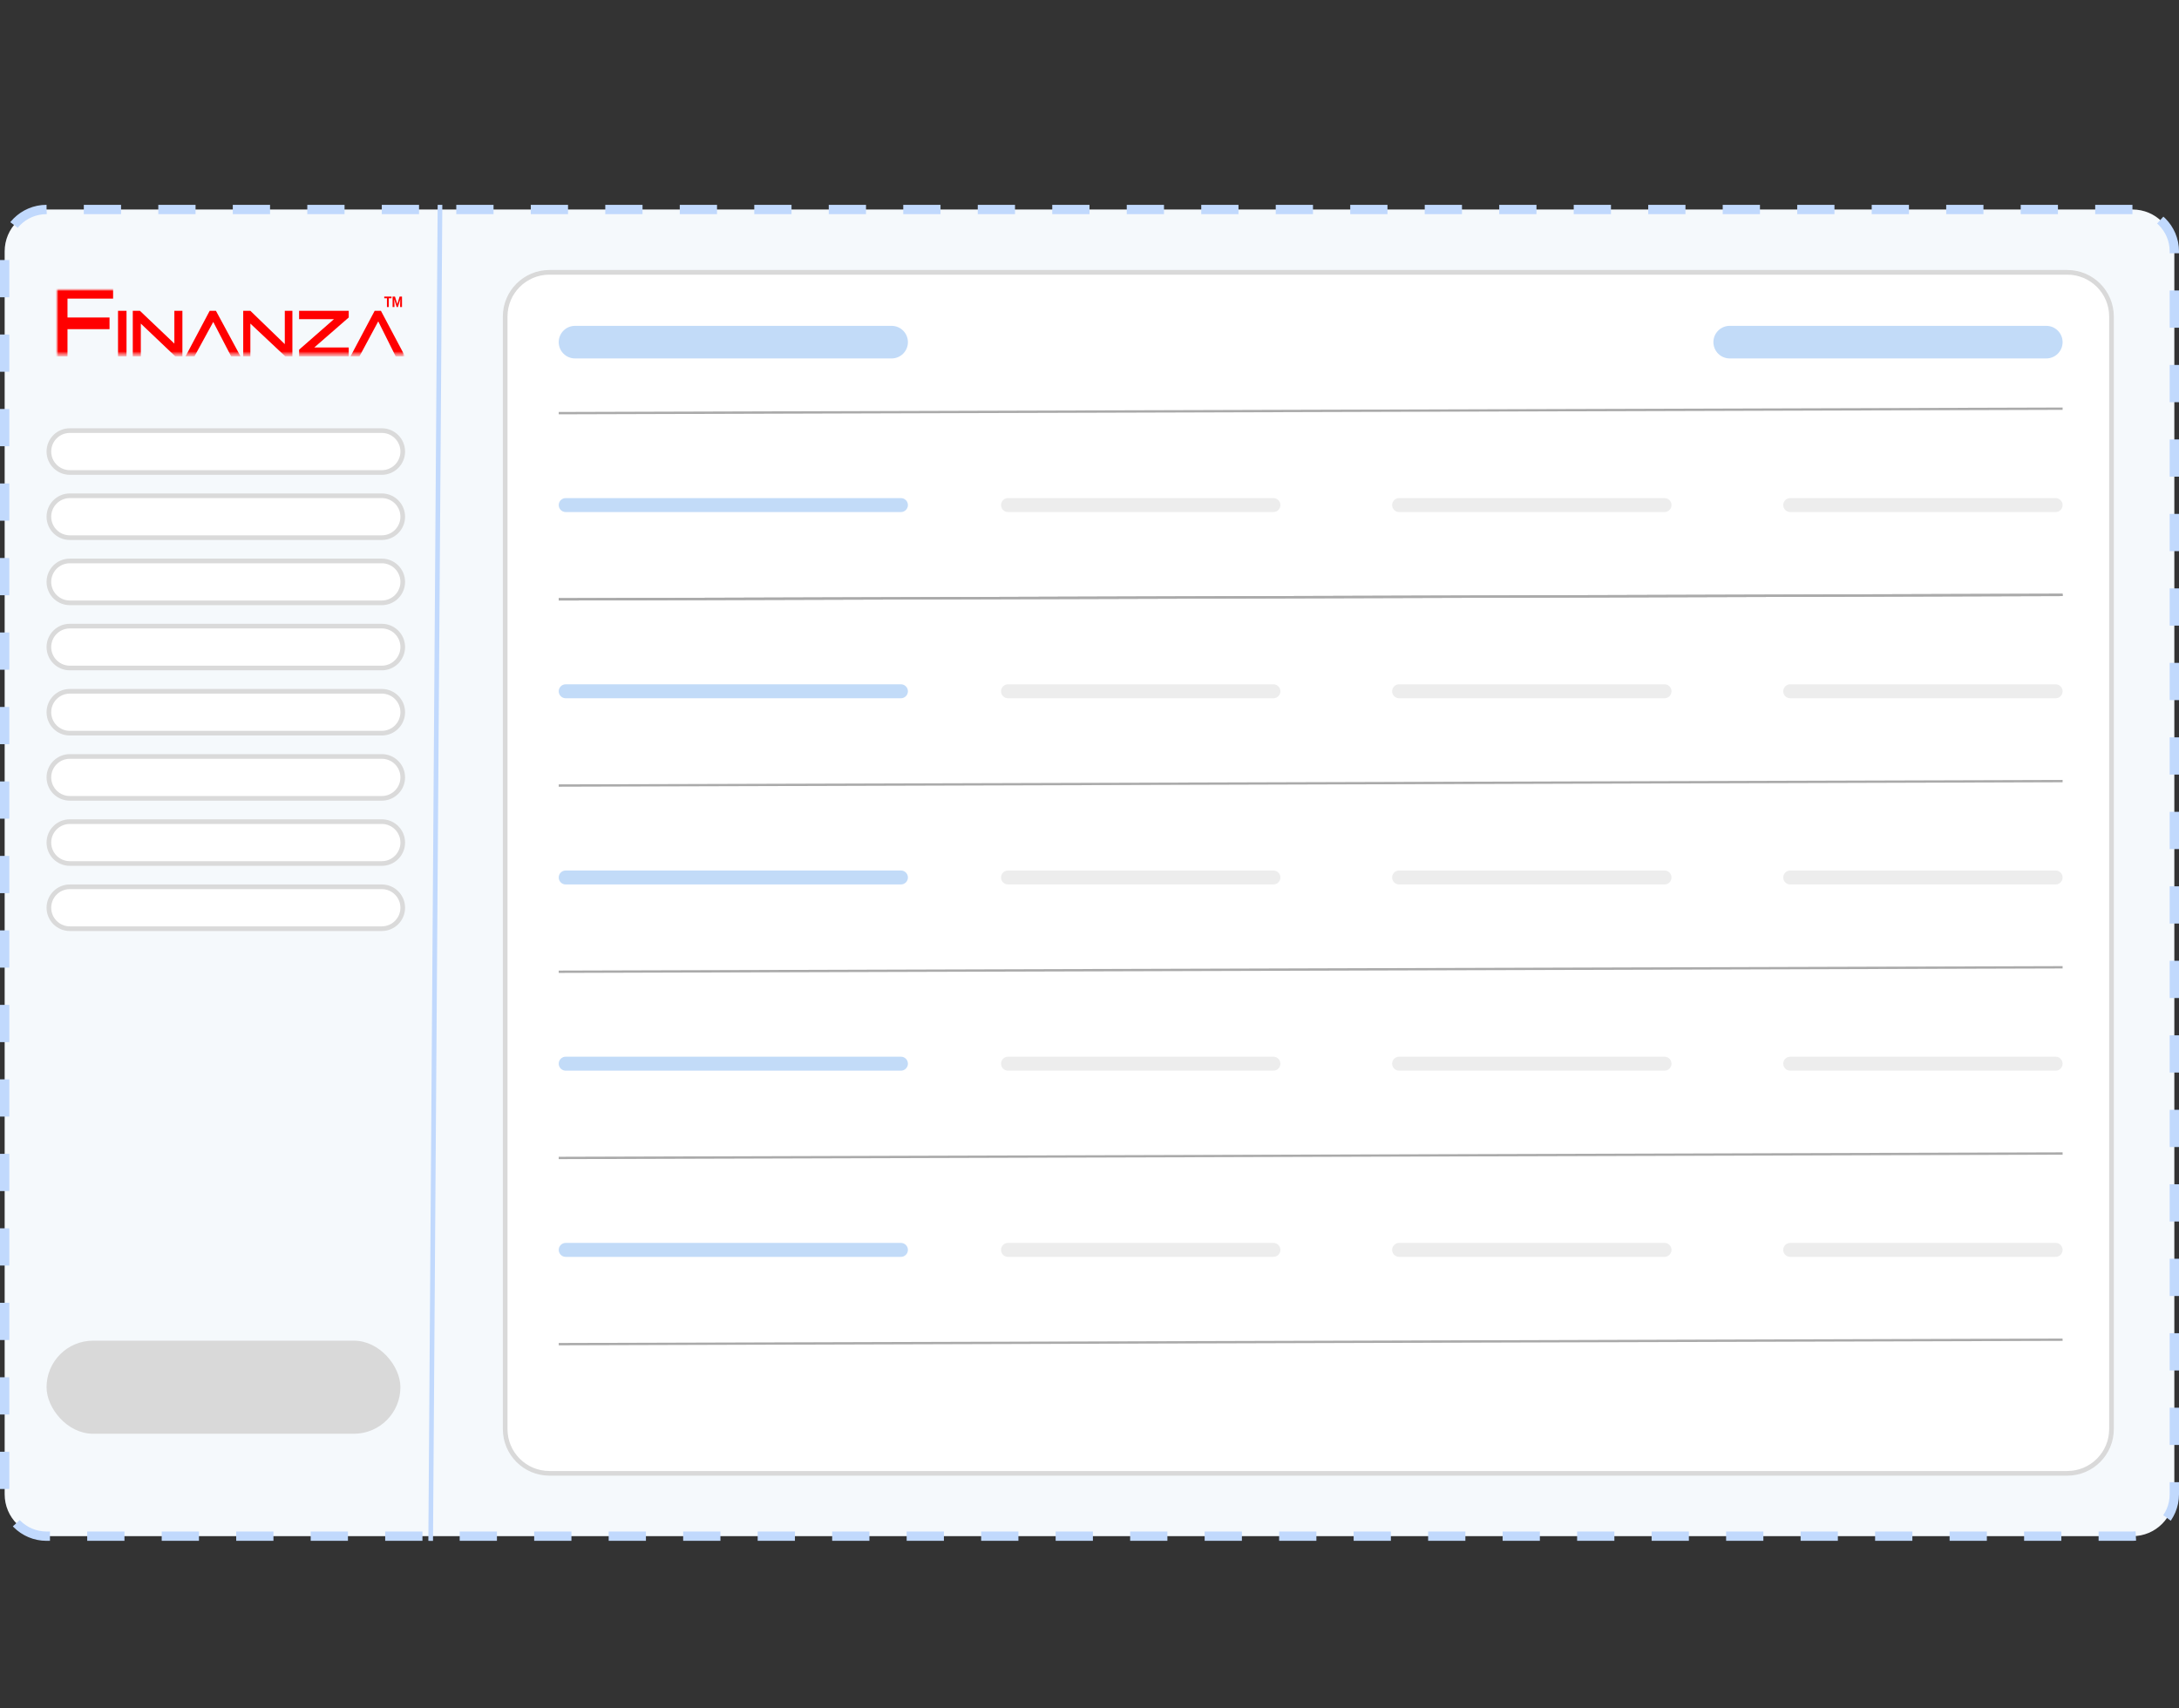 <svg width="468" height="367" viewBox="0 0 468 367" fill="none" xmlns="http://www.w3.org/2000/svg">
<rect x="0" y="0" width="468" height="367" fill="#333333" stroke="none"/>
<path d="M458 45H10C5.029 45 1 49.029 1 54V321C1 325.971 5.029 330 10 330H458C462.971 330 467 325.971 467 321V54C467 49.029 462.971 45 458 45Z" fill="#F5F9FC" stroke="#C1D9FD" stroke-width="2" stroke-dasharray="8 8"/>
<path d="M94.5 44.004L92.5 331.003" stroke="#C1D9FD"/>
<path d="M82 92.5H15C12.515 92.5 10.5 94.515 10.5 97C10.5 99.485 12.515 101.5 15 101.5H82C84.485 101.5 86.5 99.485 86.5 97C86.5 94.515 84.485 92.5 82 92.5Z" fill="white" stroke="#DADADA"/>
<path d="M82 106.5H15C12.515 106.5 10.5 108.515 10.5 111C10.5 113.485 12.515 115.5 15 115.5H82C84.485 115.5 86.5 113.485 86.5 111C86.5 108.515 84.485 106.5 82 106.5Z" fill="white" stroke="#DADADA"/>
<path d="M82 120.5H15C12.515 120.5 10.5 122.515 10.5 125C10.5 127.485 12.515 129.5 15 129.5H82C84.485 129.5 86.5 127.485 86.5 125C86.5 122.515 84.485 120.5 82 120.5Z" fill="white" stroke="#DADADA"/>
<path d="M82 134.5H15C12.515 134.5 10.5 136.515 10.5 139C10.5 141.485 12.515 143.5 15 143.5H82C84.485 143.5 86.5 141.485 86.5 139C86.5 136.515 84.485 134.5 82 134.5Z" fill="white" stroke="#DADADA"/>
<path d="M82 148.5H15C12.515 148.5 10.5 150.515 10.5 153C10.5 155.485 12.515 157.5 15 157.5H82C84.485 157.5 86.5 155.485 86.5 153C86.5 150.515 84.485 148.5 82 148.5Z" fill="white" stroke="#DADADA"/>
<path d="M82 162.5H15C12.515 162.5 10.5 164.515 10.5 167C10.5 169.485 12.515 171.5 15 171.5H82C84.485 171.5 86.5 169.485 86.5 167C86.5 164.515 84.485 162.5 82 162.5Z" fill="white" stroke="#DADADA"/>
<path d="M82 176.5H15C12.515 176.5 10.5 178.515 10.5 181C10.5 183.485 12.515 185.5 15 185.5H82C84.485 185.5 86.5 183.485 86.5 181C86.5 178.515 84.485 176.5 82 176.5Z" fill="white" stroke="#DADADA"/>
<path d="M82 190.5H15C12.515 190.5 10.5 192.515 10.5 195C10.5 197.485 12.515 199.5 15 199.5H82C84.485 199.5 86.5 197.485 86.5 195C86.5 192.515 84.485 190.5 82 190.5Z" fill="white" stroke="#DADADA"/>
<mask id="mask0_3650_866" style="mask-type:luminance" maskUnits="userSpaceOnUse" x="12" y="62" width="75" height="15">
<path d="M87 62H12V77H87V62Z" fill="white"/>
</mask>
<g mask="url(#mask0_3650_866)">
<mask id="mask1_3650_866" style="mask-type:luminance" maskUnits="userSpaceOnUse" x="12" y="62" width="75" height="15">
<path d="M87 62H12V76.55H87V62Z" fill="white"/>
</mask>
<g mask="url(#mask1_3650_866)">
<mask id="mask2_3650_866" style="mask-type:luminance" maskUnits="userSpaceOnUse" x="12" y="62" width="75" height="15">
<path d="M87 62H12V76.55H87V62Z" fill="white"/>
</mask>
<g mask="url(#mask2_3650_866)">
<path fill-rule="evenodd" clip-rule="evenodd" d="M24.292 62H12V76.55H14.497V70.706H23.524V68.201H14.497V64.147H24.292V62ZM27.173 66.77H25.348V76.55H27.173V66.77ZM28.517 76.55V66.77H30.054L37.448 73.807V66.77H39.177V76.55H37.64L30.246 69.513V76.55H28.517ZM45.035 66.77L39.849 76.55H41.77L45.803 69.156L49.644 76.55H51.661L46.379 66.77H45.035ZM52.237 76.55V66.77H53.774L61.168 73.926V66.77H62.8V76.55H61.264L53.774 69.513V76.55H52.237ZM74.9 66.77H64.241V68.559H71.731L64.241 75.118V76.55H74.9V74.641H67.506L74.9 68.201V66.77ZM75.284 76.55L80.47 66.77H81.815L87 76.55H84.983L81.238 69.036L77.205 76.55H75.284Z" fill="#FF0000"/>
<path d="M84.093 64.07H83.505V65.957H83.108V64.07H82.527V63.711H84.093V64.07ZM84.835 63.711L85.329 65.334L85.821 63.711H86.34V65.957H85.939V65.334L85.983 64.27L85.463 65.957H85.193L84.675 64.273L84.715 65.334V65.957H84.32V63.711H84.835Z" fill="#FF0000"/>
</g>
</g>
</g>
<path d="M444 58.5H118C112.753 58.5 108.5 62.753 108.5 68V307C108.5 312.247 112.753 316.5 118 316.5H444C449.247 316.5 453.5 312.247 453.5 307V68C453.5 62.753 449.247 58.5 444 58.5Z" fill="white" stroke="#D9D9D9"/>
<path d="M120 88.75L443 87.793" stroke="#AAAAAA" stroke-width="0.5"/>
<path d="M120 128.75L443 127.793" stroke="#AAAAAA" stroke-width="0.5"/>
<path d="M120 128.75L443 127.793" stroke="#AAAAAA" stroke-width="0.5"/>
<path d="M120 208.75L443 207.793" stroke="#AAAAAA" stroke-width="0.5"/>
<path d="M120 248.75L443 247.793" stroke="#AAAAAA" stroke-width="0.5"/>
<path d="M120 288.75L443 287.793" stroke="#AAAAAA" stroke-width="0.5"/>
<path d="M120 168.75L443 167.793" stroke="#AAAAAA" stroke-width="0.5"/>
<path d="M191.5 70H123.5C121.567 70 120 71.567 120 73.5C120 75.433 121.567 77 123.5 77H191.5C193.433 77 195 75.433 195 73.5C195 71.567 193.433 70 191.5 70Z" fill="#C2DBF8"/>
<path d="M439.5 70H371.5C369.567 70 368 71.567 368 73.5C368 75.433 369.567 77 371.5 77H439.5C441.433 77 443 75.433 443 73.5C443 71.567 441.433 70 439.5 70Z" fill="#C2DBF8"/>
<path d="M193.5 107H121.5C120.672 107 120 107.672 120 108.5C120 109.328 120.672 110 121.5 110H193.5C194.328 110 195 109.328 195 108.5C195 107.672 194.328 107 193.5 107Z" fill="#C2DBF8"/>
<path d="M273.5 107H216.5C215.672 107 215 107.672 215 108.5C215 109.328 215.672 110 216.5 110H273.5C274.328 110 275 109.328 275 108.5C275 107.672 274.328 107 273.5 107Z" fill="#EDEDED"/>
<path d="M357.5 107H300.5C299.672 107 299 107.672 299 108.5C299 109.328 299.672 110 300.5 110H357.5C358.328 110 359 109.328 359 108.5C359 107.672 358.328 107 357.5 107Z" fill="#EDEDED"/>
<path d="M441.5 107H384.5C383.672 107 383 107.672 383 108.5C383 109.328 383.672 110 384.5 110H441.5C442.328 110 443 109.328 443 108.5C443 107.672 442.328 107 441.5 107Z" fill="#EDEDED"/>
<path d="M273.5 147H216.5C215.672 147 215 147.672 215 148.5C215 149.328 215.672 150 216.5 150H273.5C274.328 150 275 149.328 275 148.5C275 147.672 274.328 147 273.5 147Z" fill="#EDEDED"/>
<path d="M357.5 147H300.5C299.672 147 299 147.672 299 148.5C299 149.328 299.672 150 300.5 150H357.5C358.328 150 359 149.328 359 148.5C359 147.672 358.328 147 357.5 147Z" fill="#EDEDED"/>
<path d="M441.5 147H384.5C383.672 147 383 147.672 383 148.5C383 149.328 383.672 150 384.5 150H441.5C442.328 150 443 149.328 443 148.5C443 147.672 442.328 147 441.5 147Z" fill="#EDEDED"/>
<path d="M273.5 187H216.5C215.672 187 215 187.672 215 188.5C215 189.328 215.672 190 216.5 190H273.5C274.328 190 275 189.328 275 188.5C275 187.672 274.328 187 273.5 187Z" fill="#EDEDED"/>
<path d="M357.5 187H300.5C299.672 187 299 187.672 299 188.5C299 189.328 299.672 190 300.5 190H357.5C358.328 190 359 189.328 359 188.5C359 187.672 358.328 187 357.5 187Z" fill="#EDEDED"/>
<path d="M441.5 187H384.5C383.672 187 383 187.672 383 188.5C383 189.328 383.672 190 384.5 190H441.5C442.328 190 443 189.328 443 188.5C443 187.672 442.328 187 441.5 187Z" fill="#EDEDED"/>
<path d="M273.5 227H216.5C215.672 227 215 227.672 215 228.5C215 229.328 215.672 230 216.5 230H273.5C274.328 230 275 229.328 275 228.5C275 227.672 274.328 227 273.5 227Z" fill="#EDEDED"/>
<path d="M357.5 227H300.5C299.672 227 299 227.672 299 228.5C299 229.328 299.672 230 300.5 230H357.5C358.328 230 359 229.328 359 228.5C359 227.672 358.328 227 357.5 227Z" fill="#EDEDED"/>
<path d="M441.5 227H384.5C383.672 227 383 227.672 383 228.5C383 229.328 383.672 230 384.5 230H441.5C442.328 230 443 229.328 443 228.5C443 227.672 442.328 227 441.5 227Z" fill="#EDEDED"/>
<path d="M273.5 267H216.5C215.672 267 215 267.672 215 268.5C215 269.328 215.672 270 216.5 270H273.5C274.328 270 275 269.328 275 268.5C275 267.672 274.328 267 273.5 267Z" fill="#EDEDED"/>
<path d="M357.5 267H300.5C299.672 267 299 267.672 299 268.5C299 269.328 299.672 270 300.5 270H357.5C358.328 270 359 269.328 359 268.5C359 267.672 358.328 267 357.5 267Z" fill="#EDEDED"/>
<path d="M441.5 267H384.5C383.672 267 383 267.672 383 268.5C383 269.328 383.672 270 384.5 270H441.5C442.328 270 443 269.328 443 268.5C443 267.672 442.328 267 441.5 267Z" fill="#EDEDED"/>
<path d="M193.5 147H121.5C120.672 147 120 147.672 120 148.5C120 149.328 120.672 150 121.5 150H193.5C194.328 150 195 149.328 195 148.5C195 147.672 194.328 147 193.5 147Z" fill="#C2DBF8"/>
<path d="M193.5 187H121.5C120.672 187 120 187.672 120 188.5C120 189.328 120.672 190 121.5 190H193.5C194.328 190 195 189.328 195 188.5C195 187.672 194.328 187 193.5 187Z" fill="#C2DBF8"/>
<path d="M193.5 227H121.5C120.672 227 120 227.672 120 228.5C120 229.328 120.672 230 121.5 230H193.5C194.328 230 195 229.328 195 228.5C195 227.672 194.328 227 193.5 227Z" fill="#C2DBF8"/>
<path d="M193.5 267H121.5C120.672 267 120 267.672 120 268.5C120 269.328 120.672 270 121.5 270H193.5C194.328 270 195 269.328 195 268.5C195 267.672 194.328 267 193.5 267Z" fill="#C2DBF8"/>
<rect x="10.5" y="288.5" width="75" height="19" rx="9.5" fill="#D9D9D9" stroke="#D9D9D9"/>
</svg>
